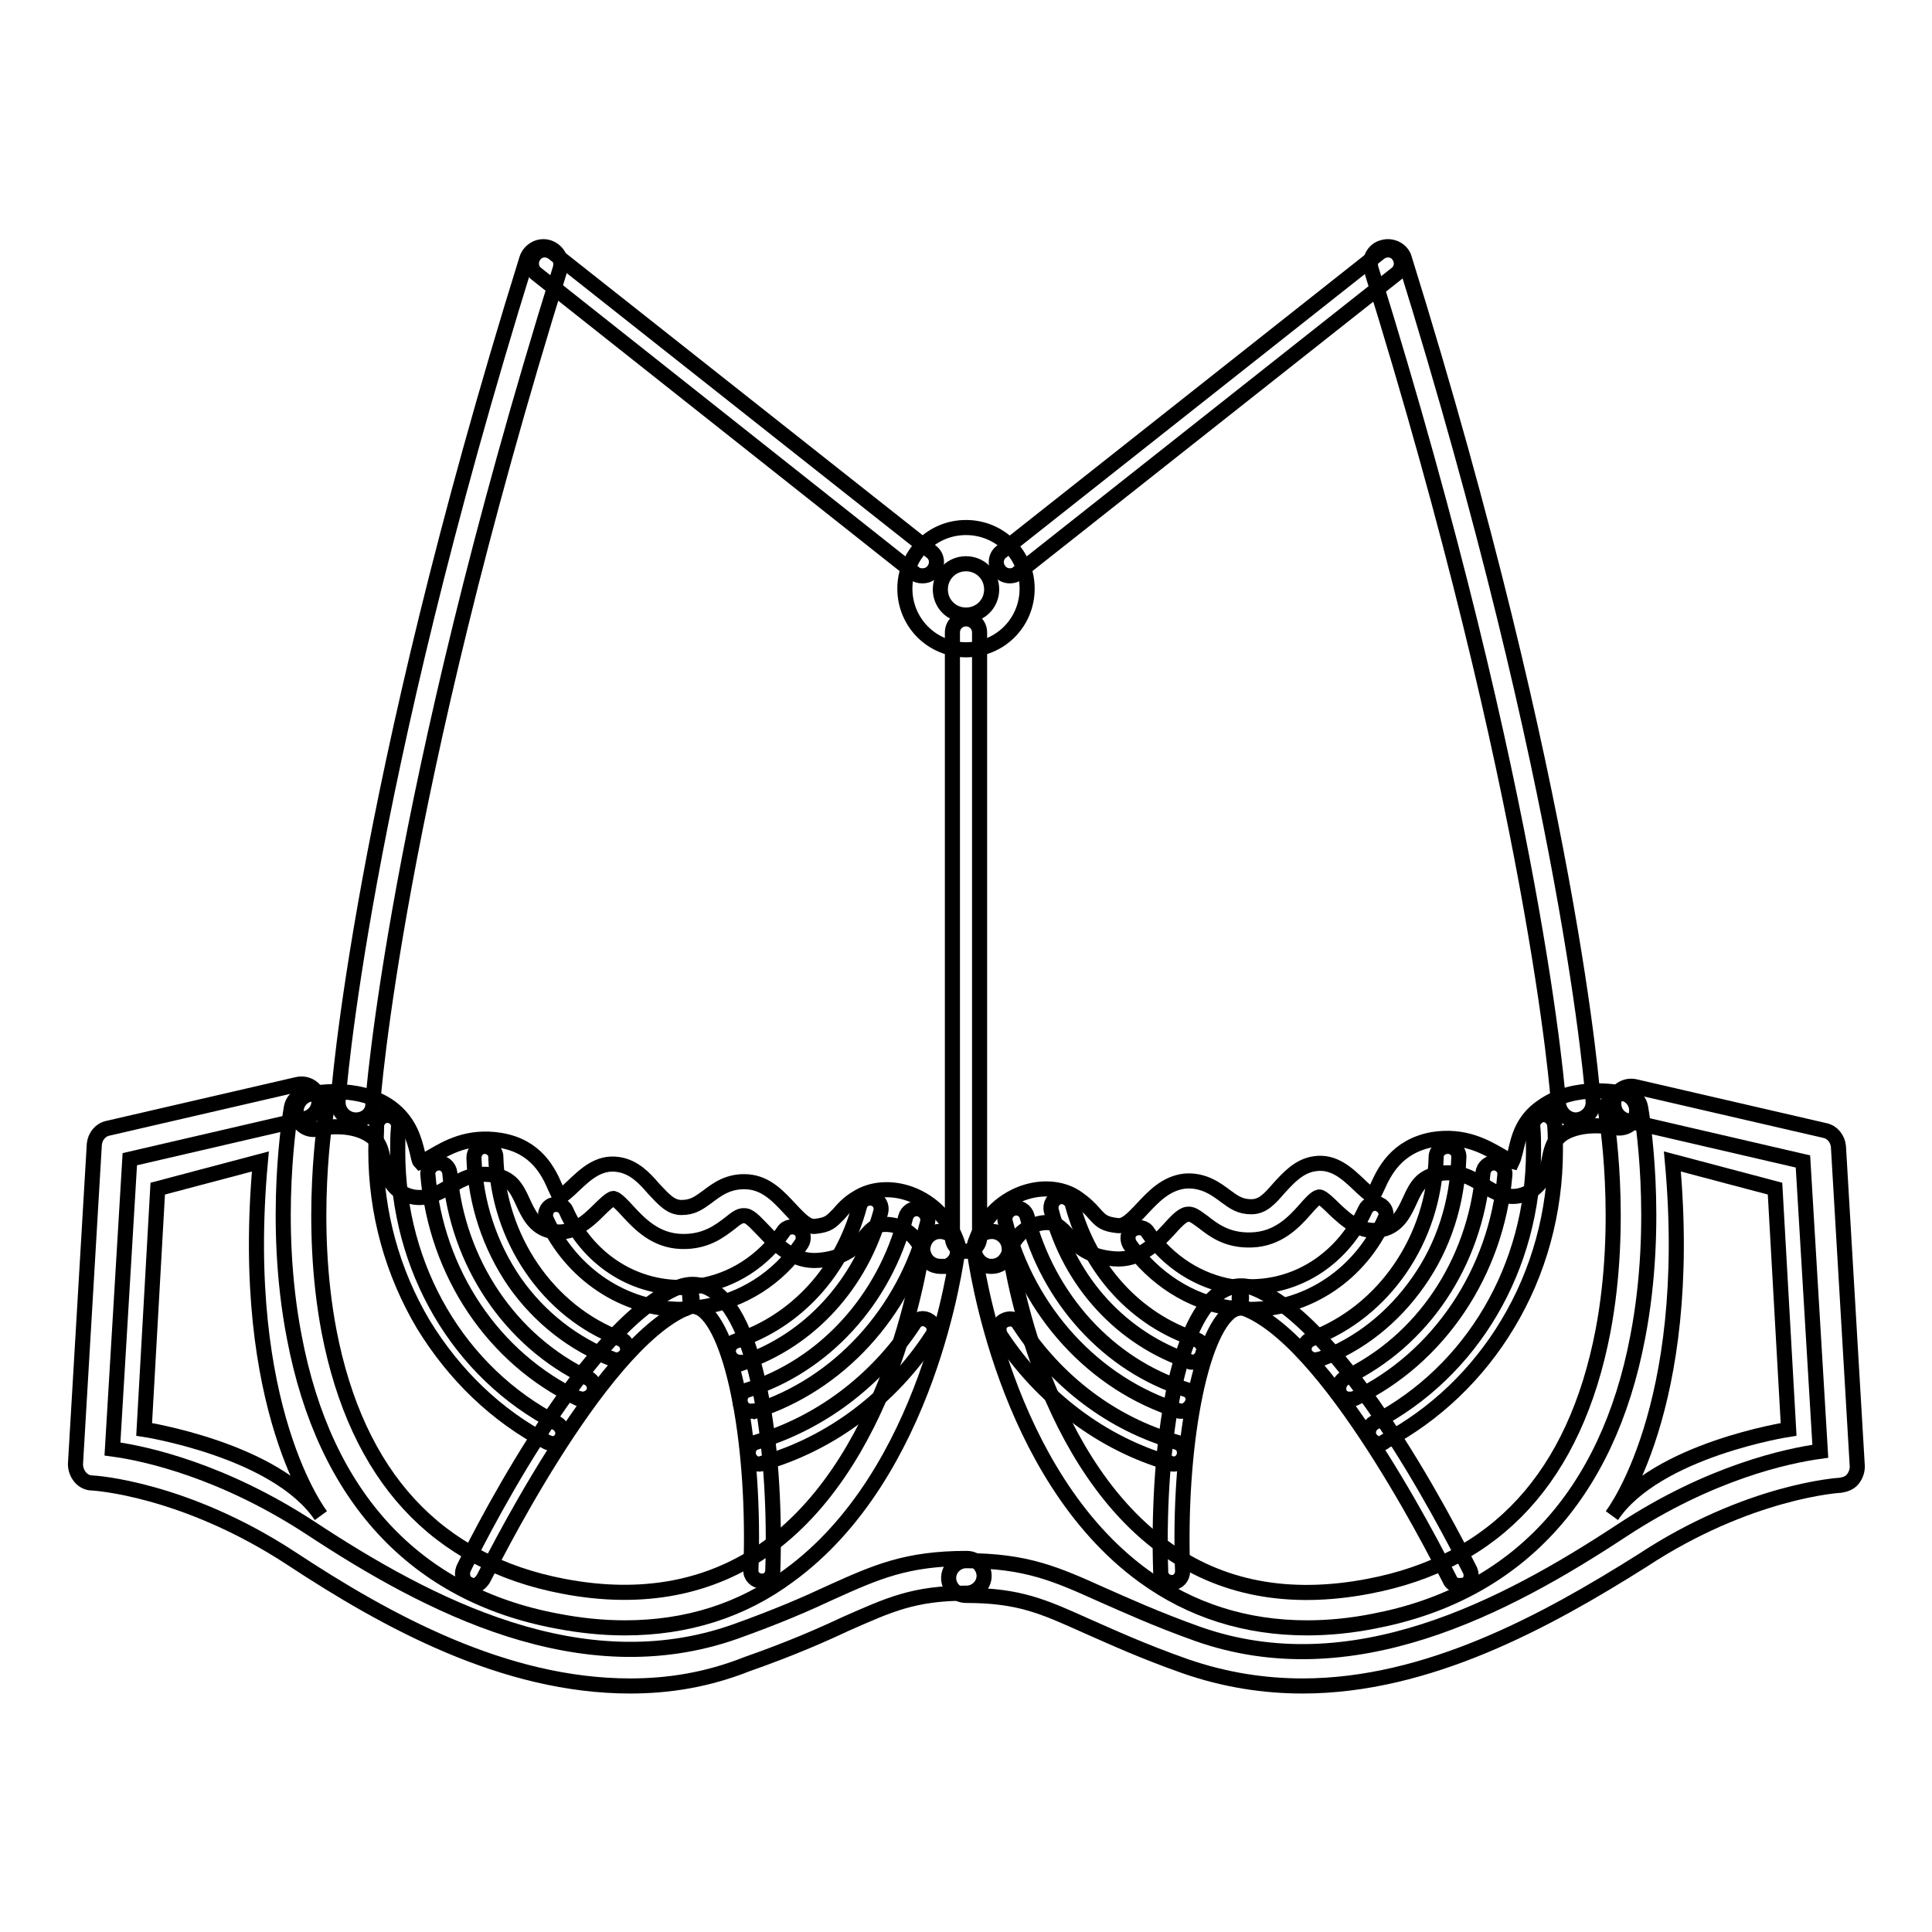 <?xml version="1.0" encoding="utf-8"?>
<!-- Svg Vector Icons : http://www.onlinewebfonts.com/icon -->
<!DOCTYPE svg PUBLIC "-//W3C//DTD SVG 1.1//EN" "http://www.w3.org/Graphics/SVG/1.1/DTD/svg11.dtd">
<svg version="1.1" xmlns="http://www.w3.org/2000/svg" xmlns:xlink="http://www.w3.org/1999/xlink" x="0px" y="0px" viewBox="0 0 256 256" enable-background="new 0 0 256 256" xml:space="preserve">
<g> <path stroke-width="2" fill-opacity="0" stroke="#000000"  d="M47.2,148.4h-0.2c-1.3-0.1-2.3-1.2-2.2-2.5c0-0.4,2.9-40.6,25-111.6c0.4-1.2,1.7-1.9,2.9-1.5 c1.2,0.4,1.9,1.7,1.5,2.9c-21.9,70.4-24.8,110.2-24.8,110.5C49.5,147.4,48.5,148.4,47.2,148.4L47.2,148.4z"/> <path stroke-width="2" fill-opacity="0" stroke="#000000"  d="M82.8,215.7c-2.9,0-5.9-0.3-9-0.9C55,211.3,43,198.3,39,177.2c-3-15.5-0.5-29.8-0.4-30.4 c0.2-1.3,1.5-2.1,2.7-1.9c1.3,0.2,2.1,1.5,1.9,2.7c0,0.1-2.4,14.1,0.4,28.8c3.7,19.2,14.2,30.6,31.1,33.8c10.5,2,19.6,0.2,27.1-5.2 c16.9-12.3,20.4-39.5,20.5-39.8c0.2-1.3,1.3-2.2,2.6-2c1.3,0.2,2.2,1.3,2,2.6c-0.2,1.2-3.8,29.5-22.4,43 C98.3,213.4,91,215.7,82.8,215.7z"/> <path stroke-width="2" fill-opacity="0" stroke="#000000"  d="M83.5,223.4c-16.7,0-32.3-8.6-44.9-16.9c-14.2-9.3-26.2-10-26.4-10c-0.6,0-1.2-0.3-1.6-0.8 c-0.4-0.5-0.6-1.1-0.6-1.7l2.5-42.4c0.1-1,0.8-1.9,1.8-2.1l25.1-5.8c1.3-0.3,2.5,0.5,2.8,1.7c0.3,1.3-0.5,2.5-1.7,2.8l-23.3,5.4 l-2.3,38.4c4.5,0.6,14.7,2.9,26.3,10.5c15.5,10.2,35.8,20.9,56.2,13.7c5.6-2,9.5-3.7,12.7-5.2c6-2.7,10-4.5,18-4.5 c1.3,0,2.3,1.1,2.3,2.3c0,1.3-1.1,2.3-2.3,2.3c-7,0-10.2,1.5-16.1,4.1c-3.2,1.5-7.3,3.3-13,5.3C93.7,222.6,88.6,223.4,83.5,223.4 L83.5,223.4z"/> <path stroke-width="2" fill-opacity="0" stroke="#000000"  d="M124.6,167.8c-1,0-1.9-0.6-2.2-1.6c-0.8-2.4-2.5-3.3-3.4-3.7c-1.3-0.4-2.4-0.3-2.9,0 c-0.7,0.4-1.1,0.9-1.6,1.5c-1.1,1.2-2.5,2.7-6,3c-3.4,0.3-5.6-2.1-7.2-3.8c-0.9-0.9-1.8-2-2.5-2.1c-0.7-0.1-1.1,0.2-2.1,1 c-1.3,1-3.2,2.5-6.4,2.4c-3.5-0.1-5.6-2.4-7.1-4c-0.7-0.8-1.5-1.6-1.9-1.7c-0.4,0-1.5,1.1-2,1.6c-1.5,1.5-3.6,3.4-6.4,2.7 c-2.1-0.5-2.9-2.3-3.6-3.8c-0.9-2-1.6-3.2-3.9-3.6c-2.5-0.4-4.1,0.5-5.8,1.5c-1.5,0.9-3.4,2-5.6,1.2c-2.4-0.9-2.9-3.1-3.2-4.7 c-0.3-1.5-0.6-2.5-1.7-3.2c-2.7-1.9-6.9-1-7-0.9c-1.3,0.3-2.5-0.5-2.8-1.8c-0.3-1.3,0.5-2.5,1.7-2.8c0.3-0.1,6.3-1.4,10.7,1.7 c2.6,1.9,3.2,4.4,3.6,6c0.1,0.4,0.2,1.1,0.4,1.3c0.3-0.1,1.1-0.5,1.6-0.8c1.9-1.1,4.7-2.8,9-2.1c4.8,0.8,6.4,4.2,7.3,6.3 c0.2,0.4,0.4,0.9,0.6,1.2c0.4-0.2,1.3-1,1.8-1.5c1.5-1.4,3.3-3.2,5.9-2.8c2.1,0.3,3.5,1.8,4.7,3.2c1.4,1.5,2.3,2.5,3.7,2.5 c1.5,0,2.3-0.6,3.4-1.4c1.2-0.9,2.8-2.2,5.4-2c2.5,0.2,4.1,2,5.6,3.6c1.4,1.5,2.3,2.4,3.3,2.3c1.8-0.2,2.1-0.6,3.1-1.6 c0.6-0.7,1.3-1.5,2.5-2.2c1.9-1.2,4.5-1.4,7-0.5c3,1.1,5.3,3.5,6.3,6.6c0.4,1.2-0.3,2.6-1.5,3C125.1,167.8,124.8,167.8,124.6,167.8 L124.6,167.8z"/> <path stroke-width="2" fill-opacity="0" stroke="#000000"  d="M90.3,173.5c-7.6,0-14.6-4.7-17.9-11.9c-0.3-0.7,0-1.6,0.7-1.9c0.7-0.3,1.6,0,1.9,0.7 c2.8,6.3,8.7,10.2,15.2,10.2c0.8,0,1.5,0.7,1.5,1.5S91.1,173.5,90.3,173.5z"/> <path stroke-width="2" fill-opacity="0" stroke="#000000"  d="M92.9,173.3c-0.7,0-1.3-0.5-1.5-1.2c-0.1-0.8,0.4-1.6,1.2-1.7c4.5-0.7,8.5-3.3,11.2-7.2 c0.4-0.7,1.4-0.8,2-0.4c0.7,0.4,0.8,1.4,0.4,2c-3.1,4.6-7.9,7.6-13.2,8.4H92.9z M81.7,180.2c-0.2,0-0.3,0-0.5-0.1 c-5.2-2-9.7-5.5-13-10.2c-3.3-4.8-5.2-10.5-5.4-16.5c0-0.8,0.6-1.5,1.4-1.5c0.8,0,1.5,0.6,1.5,1.4c0.3,10.8,6.9,20.5,16.5,24.1 c0.8,0.3,1.1,1.1,0.9,1.9C82.8,179.8,82.3,180.2,81.7,180.2L81.7,180.2z M98,180.5c-0.6,0-1.2-0.4-1.4-1c-0.3-0.8,0.2-1.6,0.9-1.8 c8-2.6,14.1-9.3,16.4-17.9c0.2-0.8,1-1.2,1.8-1s1.2,1,1,1.8c-2.6,9.5-9.4,17-18.3,20C98.3,180.5,98.2,180.5,98,180.5z"/> <path stroke-width="2" fill-opacity="0" stroke="#000000"  d="M77.2,185.4c-0.2,0-0.4-0.1-0.6-0.1c-11.2-5.3-18.8-16.6-19.9-29.6c-0.1-0.8,0.5-1.5,1.3-1.6 c0.8-0.1,1.5,0.5,1.6,1.3c1,11.9,8,22.3,18.3,27.2c0.7,0.3,1.1,1.2,0.7,2C78.3,185.1,77.7,185.4,77.2,185.4z M99.5,187 c-0.6,0-1.2-0.4-1.4-1c-0.2-0.8,0.2-1.6,0.9-1.8c10.2-3.2,18.2-12,21-22.9c0.2-0.8,1-1.3,1.8-1.1c0.8,0.2,1.3,1,1.1,1.8 c-3,11.9-11.8,21.5-22.9,25C99.8,186.9,99.7,187,99.5,187z"/> <path stroke-width="2" fill-opacity="0" stroke="#000000"  d="M73.2,191.3c-0.2,0-0.4-0.1-0.7-0.2c-6.7-3.5-12.3-8.9-16.4-15.6c-4.1-6.9-6.3-14.8-6.3-23 c0-1.1,0.1-2.3,0.1-3.4c0.1-0.8,0.8-1.4,1.6-1.3c0.8,0.1,1.4,0.8,1.3,1.6c-0.1,1.1-0.1,2.1-0.1,3.2c0,15.5,8.1,29.3,21.1,36 c0.7,0.4,1,1.3,0.6,2C74.2,191,73.7,191.3,73.2,191.3L73.2,191.3z M100.6,194c-0.6,0-1.2-0.4-1.4-1.1c-0.2-0.8,0.2-1.6,1-1.8 c8.4-2.5,15.8-8,20.9-15.7c0.4-0.7,1.3-0.9,2-0.4c0.7,0.4,0.9,1.3,0.4,2c-5.4,8.3-13.4,14.3-22.5,16.9 C100.8,194,100.7,194,100.6,194z"/> <path stroke-width="2" fill-opacity="0" stroke="#000000"  d="M62.7,210.1c-0.2,0-0.4-0.1-0.6-0.2c-0.7-0.3-1-1.2-0.7-2c0.6-1.3,15.5-31.9,28.4-37.3 c1.7-0.7,3.3-0.5,4.8,0.5c6.1,4.2,8.3,22.2,7.8,37c0,0.8-0.7,1.5-1.5,1.4c-0.8,0-1.5-0.7-1.4-1.5c0.6-16.4-2.3-31.6-6.5-34.5 c-0.7-0.5-1.3-0.5-2-0.2c-11.8,4.9-26.7,35.5-26.9,35.8C63.7,209.8,63.2,210.1,62.7,210.1z M208.8,148.4c-1.2,0-2.2-1-2.3-2.2 c0-0.4-2.9-40.2-24.8-110.5c-0.4-1.2,0.3-2.6,1.5-2.9c1.2-0.4,2.6,0.3,2.9,1.5c22.1,71,25,111.2,25,111.6c0.1,1.3-0.9,2.4-2.2,2.5 C208.9,148.4,208.8,148.4,208.8,148.4z"/> <path stroke-width="2" fill-opacity="0" stroke="#000000"  d="M173.2,215.7c-8.1,0-15.4-2.3-21.7-6.9c-18.5-13.5-22.2-41.8-22.4-43c-0.2-1.3,0.8-2.5,2-2.6 c1.3-0.2,2.5,0.8,2.6,2c0,0.3,3.6,27.5,20.5,39.8c7.5,5.5,16.6,7.2,27.1,5.2c17-3.2,27.4-14.6,31.1-33.8 c2.8-14.7,0.4-28.7,0.4-28.8c-0.2-1.3,0.6-2.5,1.9-2.7c1.3-0.2,2.5,0.6,2.7,1.9c0.1,0.6,2.6,14.9-0.4,30.4c-4,21-16.1,34-34.9,37.6 C179.1,215.4,176.1,215.7,173.2,215.7L173.2,215.7z"/> <path stroke-width="2" fill-opacity="0" stroke="#000000"  d="M172.6,223.4c-5.1,0-10.3-0.8-15.5-2.6c-5.7-2-9.8-3.9-13-5.3c-5.8-2.6-9-4.1-16.1-4.1 c-1.3,0-2.3-1.1-2.3-2.3c0-1.3,1.1-2.3,2.3-2.3c8,0,12,1.8,18,4.5c3.2,1.4,7.1,3.2,12.7,5.2c20.4,7.2,40.7-3.5,56.2-13.7 c11.7-7.7,21.9-9.9,26.3-10.5l-2.3-38.4l-23.3-5.4c-1.3-0.3-2-1.6-1.7-2.8c0.3-1.3,1.6-2,2.8-1.7l25.1,5.8c1,0.2,1.7,1.1,1.8,2.1 l2.5,42.4c0,0.6-0.2,1.2-0.6,1.7c-0.4,0.5-1,0.7-1.6,0.8c-0.1,0-12.2,0.7-26.3,10C204.9,214.8,189.2,223.4,172.6,223.4z"/> <path stroke-width="2" fill-opacity="0" stroke="#000000"  d="M131.4,167.8c-0.2,0-0.5,0-0.7-0.1c-1.2-0.4-1.9-1.7-1.5-3c1-3.1,3.3-5.5,6.3-6.6c2.5-0.9,5.1-0.7,7,0.5 c1.2,0.8,2,1.6,2.5,2.2c0.9,1,1.3,1.4,3.1,1.6c1,0.1,1.9-0.8,3.3-2.3c1.5-1.6,3.1-3.3,5.6-3.6c2.5-0.2,4.2,1.1,5.4,2 c1.1,0.8,1.9,1.4,3.4,1.4c1.5,0,2.4-1,3.7-2.5c1.2-1.3,2.6-2.9,4.7-3.2c2.6-0.4,4.4,1.4,5.9,2.8c0.5,0.5,1.4,1.3,1.8,1.5 c0.2-0.3,0.4-0.8,0.6-1.2c0.9-2,2.5-5.4,7.3-6.3c4.2-0.7,7.1,1,9,2.1c0.5,0.3,1.2,0.7,1.6,0.8c0.1-0.2,0.3-0.9,0.4-1.3 c0.4-1.7,0.9-4.2,3.6-6c4.4-3.1,10.4-1.8,10.7-1.7c1.3,0.3,2,1.6,1.7,2.8c-0.3,1.3-1.6,2-2.8,1.7c-0.1,0-4.3-0.9-7,0.9 c-1.1,0.8-1.4,1.7-1.7,3.2c-0.3,1.6-0.8,3.7-3.2,4.7c-2.2,0.9-4.1-0.2-5.6-1.2c-1.7-1-3.2-1.9-5.8-1.5c-2.3,0.4-3,1.6-3.9,3.6 c-0.7,1.5-1.5,3.3-3.6,3.8c-2.8,0.7-4.9-1.3-6.4-2.7c-0.5-0.5-1.6-1.6-2-1.6c-0.5,0.1-1.2,0.9-1.9,1.7c-1.5,1.7-3.6,3.9-7.1,4 c-3.2,0.1-5-1.3-6.4-2.4c-1.1-0.8-1.5-1.1-2.1-1c-0.7,0.1-1.6,1.1-2.5,2.1c-1.6,1.7-3.8,4.1-7.2,3.8c-3.6-0.3-4.9-1.8-6-3 c-0.5-0.6-0.9-1-1.6-1.5c-0.5-0.3-1.6-0.5-2.9,0c-0.9,0.3-2.7,1.3-3.4,3.7C133.3,167.2,132.4,167.8,131.4,167.8L131.4,167.8z"/> <path stroke-width="2" fill-opacity="0" stroke="#000000"  d="M165.7,173.5c-0.8,0-1.5-0.7-1.5-1.5c0-0.8,0.7-1.5,1.5-1.5c6.5,0,12.3-3.9,15.2-10.2 c0.3-0.7,1.2-1.1,1.9-0.7c0.7,0.3,1.1,1.2,0.7,1.9C180.3,168.8,173.3,173.5,165.7,173.5z"/> <path stroke-width="2" fill-opacity="0" stroke="#000000"  d="M163.1,173.3c-0.1,0-0.2,0-0.2,0c-5.2-0.8-10-3.9-13.2-8.4c-0.4-0.7-0.3-1.6,0.4-2s1.6-0.3,2,0.4 c2.7,3.9,6.8,6.5,11.2,7.2c0.8,0.1,1.3,0.9,1.2,1.7C164.4,172.8,163.8,173.3,163.1,173.3z M174.3,180.2c-0.6,0-1.2-0.4-1.4-0.9 c-0.3-0.8,0.1-1.6,0.9-1.9c9.6-3.6,16.2-13.2,16.5-24.1c0-0.8,0.7-1.4,1.5-1.4h0.1c0.8,0,1.5,0.7,1.4,1.5c-0.2,6-2,11.7-5.4,16.5 c-3.3,4.7-7.8,8.3-13,10.2C174.7,180.1,174.5,180.2,174.3,180.2L174.3,180.2z M158,180.5c-0.2,0-0.3,0-0.4-0.1 c-8.9-3-15.8-10.4-18.3-20c-0.2-0.8,0.3-1.6,1-1.8c0.8-0.2,1.6,0.3,1.8,1c2.3,8.6,8.4,15.3,16.4,17.9c0.8,0.3,1.2,1.1,0.9,1.8 C159.2,180.1,158.6,180.5,158,180.5z"/> <path stroke-width="2" fill-opacity="0" stroke="#000000"  d="M178.8,185.4c-0.6,0-1.1-0.3-1.3-0.8c-0.3-0.7,0-1.6,0.7-2c10.3-4.9,17.2-15.2,18.3-27.2 c0.1-0.8,0.8-1.4,1.6-1.3c0.8,0.1,1.4,0.8,1.3,1.6c-1.1,12.9-8.8,24.3-19.9,29.6C179.2,185.4,179,185.4,178.8,185.4L178.8,185.4z  M156.5,187c-0.2,0-0.3,0-0.4-0.1c-11.1-3.5-19.9-13.1-22.9-25c-0.2-0.8,0.3-1.6,1.1-1.8c0.8-0.2,1.6,0.3,1.8,1.1 c2.8,10.9,10.8,19.7,21,22.9c0.8,0.2,1.2,1.1,0.9,1.8C157.7,186.6,157.1,187,156.5,187L156.5,187z"/> <path stroke-width="2" fill-opacity="0" stroke="#000000"  d="M182.8,191.3c-0.5,0-1-0.3-1.3-0.8c-0.4-0.7-0.1-1.6,0.6-2c13-6.8,21.1-20.6,21.1-36c0-1.1,0-2.1-0.1-3.2 c-0.1-0.8,0.6-1.5,1.3-1.6c0.8-0.1,1.5,0.6,1.6,1.3c0.1,1.1,0.1,2.3,0.1,3.4c0,8.2-2.2,16.2-6.3,23c-4,6.7-9.7,12.1-16.3,15.6 C183.3,191.2,183.1,191.3,182.8,191.3z M155.5,194c-0.1,0-0.3,0-0.4-0.1c-9.1-2.6-17.1-8.7-22.5-16.9c-0.4-0.7-0.3-1.6,0.4-2 c0.7-0.4,1.6-0.3,2,0.4c5,7.7,12.4,13.3,20.9,15.7c0.8,0.2,1.2,1,1,1.8C156.7,193.6,156.1,194,155.5,194z"/> <path stroke-width="2" fill-opacity="0" stroke="#000000"  d="M193.4,210.1c-0.6,0-1.1-0.3-1.3-0.8c-0.2-0.3-15.1-30.9-26.9-35.8c-0.7-0.3-1.3-0.2-2,0.2 c-4.2,2.9-7.1,18.1-6.5,34.5c0,0.8-0.6,1.5-1.4,1.5c-0.8,0-1.5-0.6-1.5-1.4c-0.5-14.9,1.7-32.8,7.8-37c1.5-1,3.2-1.2,4.8-0.5 c12.8,5.4,27.7,36,28.4,37.3c0.3,0.7,0.1,1.6-0.7,2C193.8,210,193.6,210.1,193.4,210.1L193.4,210.1z M128,86.1 c-4.5,0-8.1-3.6-8.1-8.1c0-4.5,3.6-8.1,8.1-8.1c4.5,0,8.1,3.6,8.1,8.1C136.1,82.5,132.5,86.1,128,86.1z M128,74.7 c-1.9,0-3.4,1.5-3.4,3.4c0,1.9,1.5,3.4,3.4,3.4c1.9,0,3.4-1.5,3.4-3.4C131.4,76.2,129.9,74.7,128,74.7z"/> <path stroke-width="2" fill-opacity="0" stroke="#000000"  d="M122.2,76.3c-0.4,0-0.8-0.1-1.1-0.4L71.1,36.3c-0.8-0.6-0.9-1.7-0.3-2.5c0.6-0.8,1.7-0.9,2.5-0.3l50.1,39.6 c0.8,0.6,0.9,1.7,0.3,2.5C123.3,76.1,122.8,76.3,122.2,76.3L122.2,76.3z M133.8,76.3c-0.5,0-1-0.2-1.4-0.7 c-0.6-0.8-0.5-1.9,0.3-2.5l50.1-39.6c0.8-0.6,1.9-0.5,2.5,0.3c0.6,0.8,0.5,1.9-0.3,2.5l-50.1,39.6 C134.6,76.2,134.2,76.3,133.8,76.3z M128,165.8c-1,0-1.8-0.8-1.8-1.8V83.8c0-1,0.8-1.8,1.8-1.8s1.8,0.8,1.8,1.8V164 C129.8,165,129,165.8,128,165.8z M20.9,157.5l-1.8,31.9c0,0,17.5,2.7,23.4,11.4c0,0-11-14.1-8-46.9L20.9,157.5z M235.2,157.5 l1.8,31.9c0,0-17.5,2.7-23.4,11.4c0,0,11-14.1,8-46.9L235.2,157.5z"/></g>
</svg>